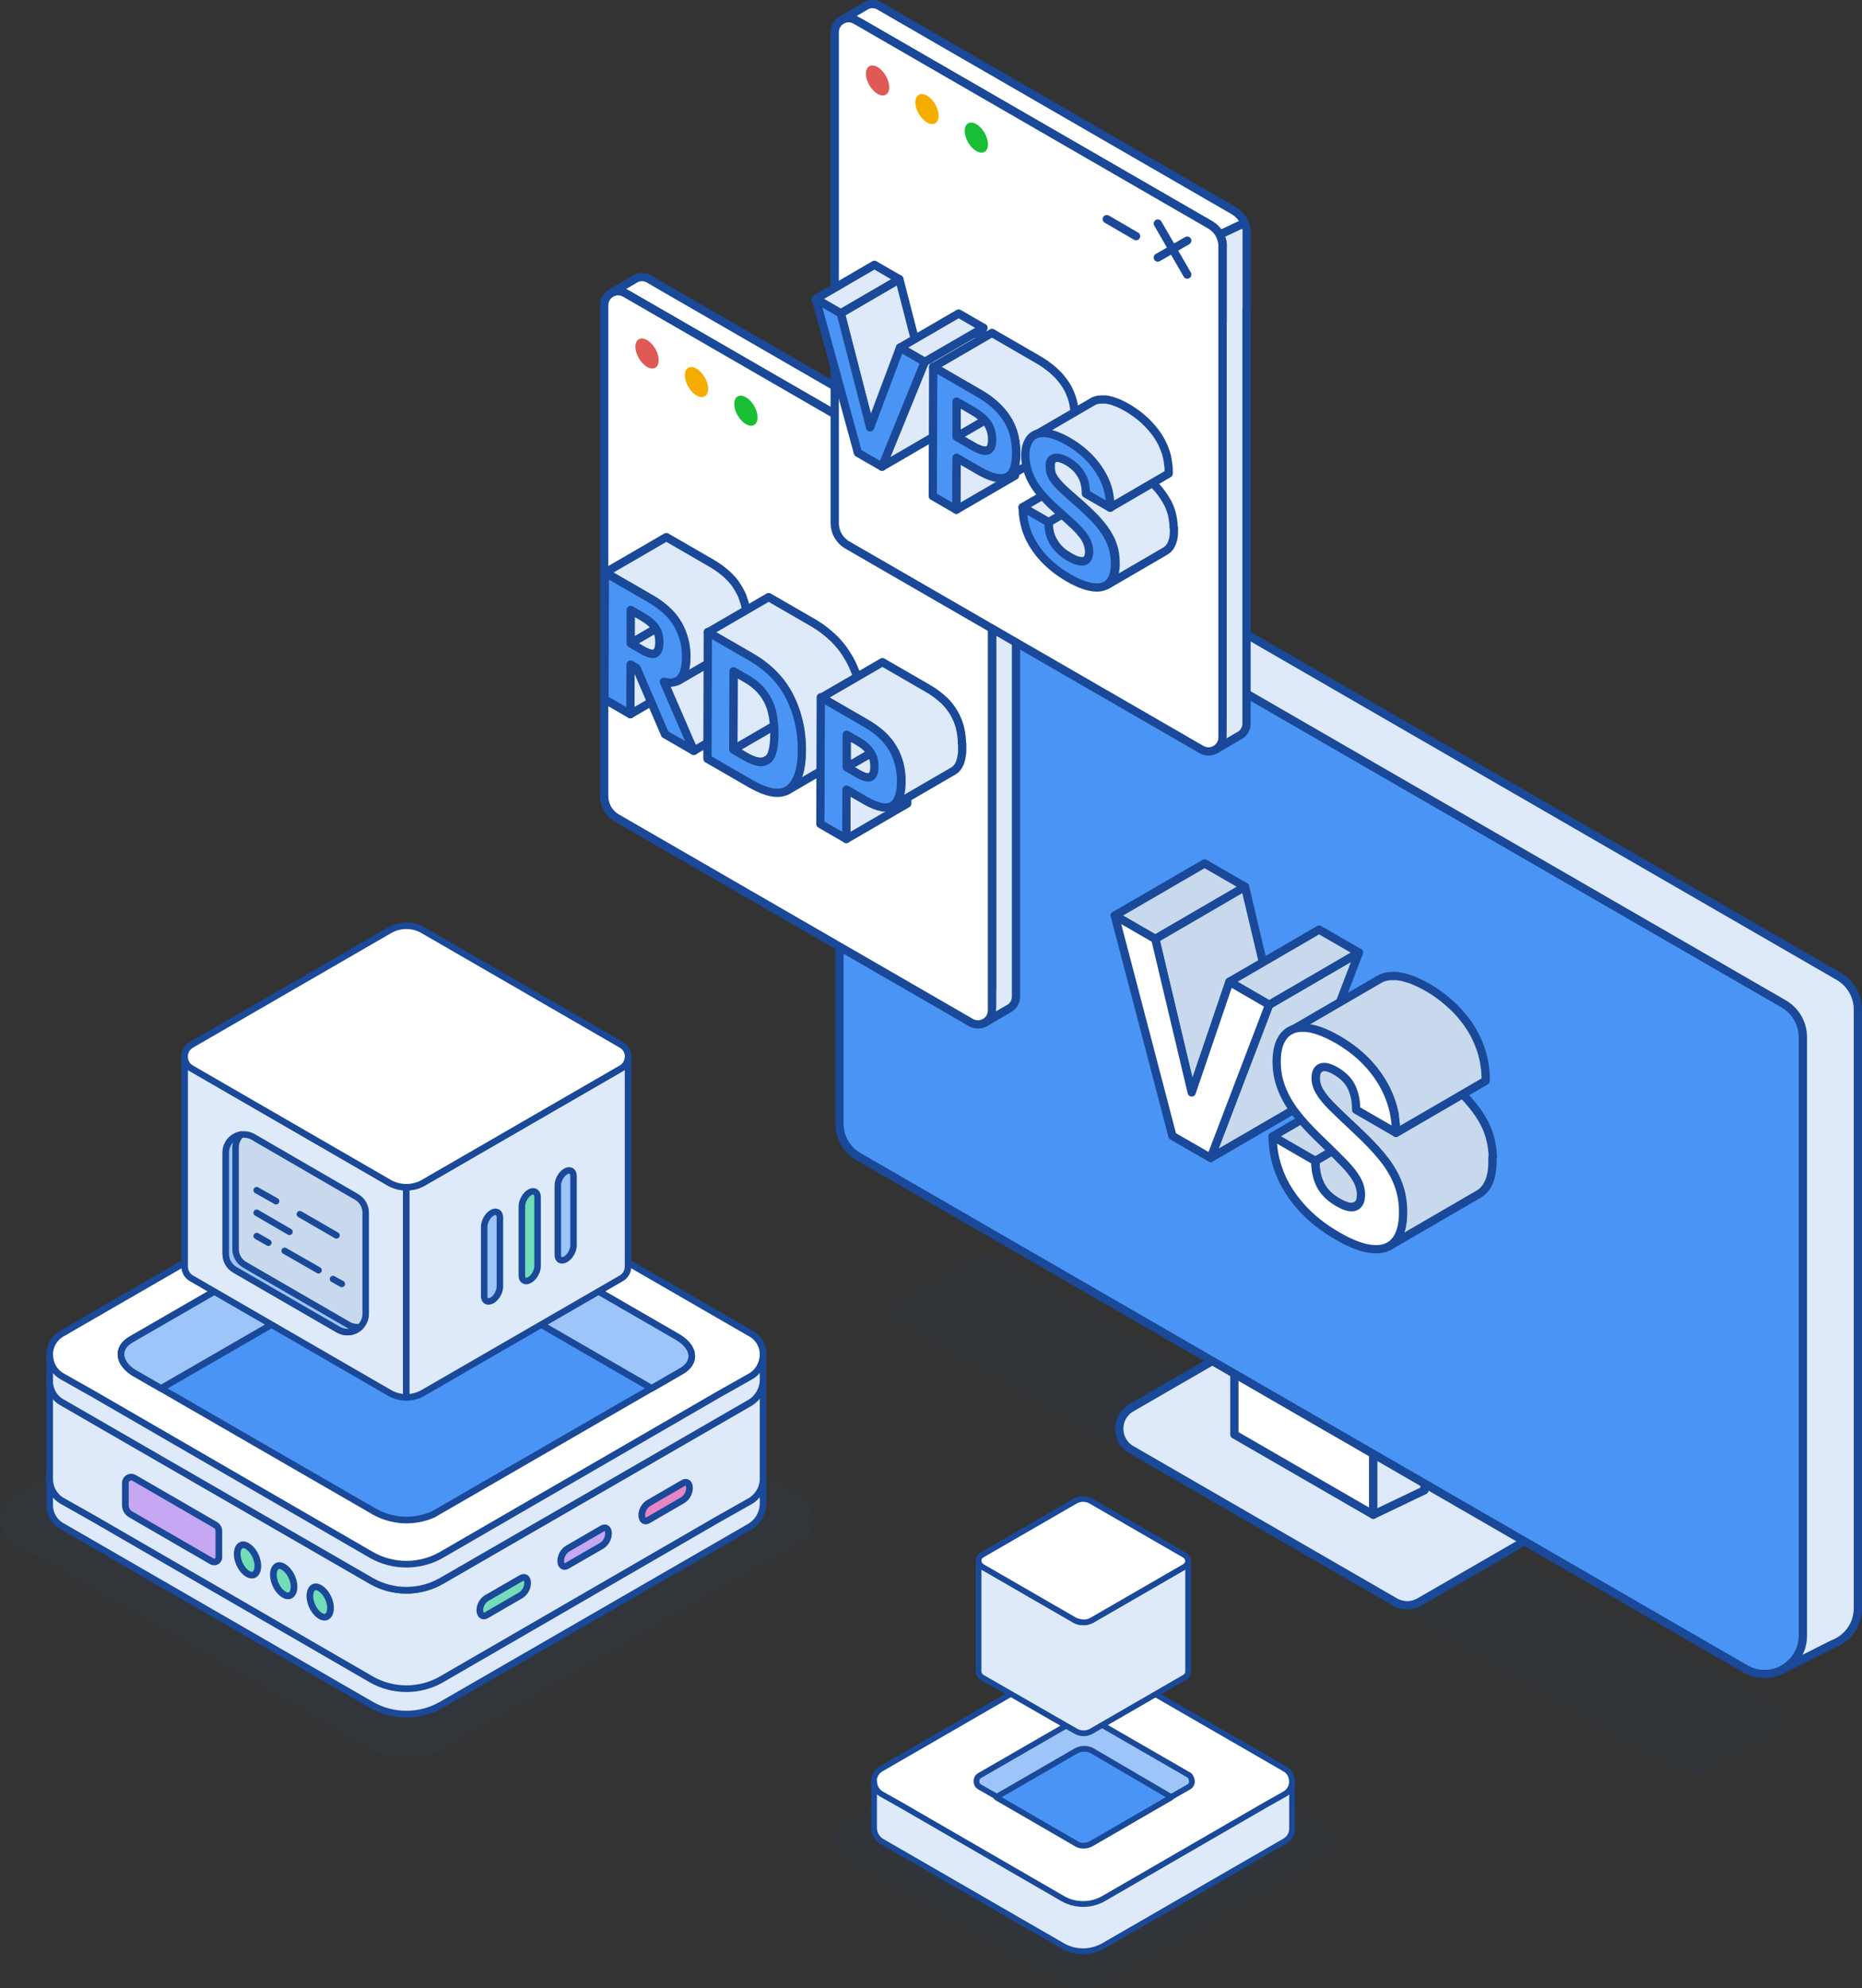 <?xml version="1.0" encoding="UTF-8"?><svg id="Layer_1" xmlns="http://www.w3.org/2000/svg" width="234.73" height="250.52" xmlns:xlink="http://www.w3.org/1999/xlink" viewBox="0 0 234.73 250.52"><rect x="0" y="0" width="234.73" height="250.52" fill="#333333" stroke="none"/><defs><style>.cls-1,.cls-2,.cls-3,.cls-4,.cls-5,.cls-6,.cls-7,.cls-8,.cls-9,.cls-10,.cls-11,.cls-12,.cls-13,.cls-14,.cls-15,.cls-16,.cls-17,.cls-18,.cls-19,.cls-20,.cls-21,.cls-22{stroke:#194998;stroke-linecap:round;stroke-linejoin:round;}.cls-1,.cls-2,.cls-8,.cls-12,.cls-16,.cls-18,.cls-21{stroke-width:.84px;}.cls-1,.cls-4,.cls-20{fill:#4a94f5;}.cls-2{fill:#e786c5;}.cls-3,.cls-6,.cls-7,.cls-11,.cls-13,.cls-15{stroke-width:.82px;}.cls-3,.cls-10{fill:#c8d9ed;}.cls-4,.cls-5,.cls-17,.cls-22{stroke-width:.72px;}.cls-23,.cls-24,.cls-25,.cls-26,.cls-27{stroke-width:0px;}.cls-23,.cls-26{fill:#194998;}.cls-5,.cls-9,.cls-28,.cls-13,.cls-16{fill:#dee9f9;}.cls-6,.cls-12{fill:#72ddb8;}.cls-29{isolation:isolate;}.cls-24{fill:#f4ad00;}.cls-7,.cls-17,.cls-18{fill:#9ec5fa;}.cls-30,.cls-26{opacity:.07;}.cls-25{fill:#18bf34;}.cls-8,.cls-11,.cls-14,.cls-22{fill:#fff;}.cls-31{clip-path:url(#clippath-1);}.cls-9,.cls-10,.cls-14,.cls-19,.cls-20{stroke-width:1.04px;}.cls-32{clip-path:url(#clippath);}.cls-15,.cls-19{fill:none;}.cls-21{fill:#c5a7f3;}.cls-27{fill:#df5a55;}</style><clipPath id="clippath"><path class="cls-9" d="m90.31,77.84l-7.68,4.46s-.02.01-.03.02l7.68-4.46s.02-.01.03-.02Z"/></clipPath><clipPath id="clippath-1"><path class="cls-9" d="m117.47,93.41l-7.68,4.46s-.05.02-.07.03l7.68-4.46s.05-.02.07-.03Z"/></clipPath></defs><path id="Path_5106" class="cls-26" d="m113.31,163.97c-.97.56-.97,1.96,0,2.52l2,1.15,96.79,55.68c.76.44,1.7.44,2.46,0l7.6-4.38,2.19-1.27c.84-.49.84-1.7,0-2.18l-98.98-57.07c-.76-.44-1.69-.44-2.44,0l-9.62,5.55Z"/><g id="Group_62"><g id="Axonometric_Cube"><path id="Cube_face_-_top" class="cls-9" d="m178.92,201.87l13.65-7.88c2.03-1.17,2.03-4.11,0-5.28l-33.25-19.2c-.94-.54-2.11-.54-3.05,0l-13.65,7.88c-2.03,1.17-2.03,4.11,0,5.28l33.25,19.2c.94.54,2.11.54,3.05,0Z"/></g></g><g id="Axonometric_Cube-4"><path id="Cube_face_-_right-4" class="cls-14" d="m155.61,180.76l17.51,10.11v-54.67l-17.51-10.11v54.67Z"/></g><polygon class="cls-9" points="179.58 187.78 173.12 190.87 173.12 136.2 179.58 133.11 179.58 187.78"/><g id="Axonometric_Cube-5"><path class="cls-20" d="m105.82,66.14v75.43c0,1.72.91,3.33,2.41,4.18l111.8,64.54c1.49.85,3.15.82,4.51.17l.23-.12c1.24-.68,2.2-1.89,2.45-3.41.05-.27.07-.54.07-.83v-75.43c0-1.72-.92-3.32-2.41-4.18L113.06,61.96c-.08-.05-.16-.09-.24-.12-1.09-.57-2.25-.66-3.33-.39-2.02.5-3.67,2.31-3.67,4.69Z"/></g><path class="cls-9" d="m109.49,61.45c1.07-.27,2.24-.17,3.33.39.08.02.16.07.24.12l111.81,64.54c1.49.87,2.41,2.46,2.41,4.18v75.43c0,.29-.02.57-.07.83-.25,1.51-1.21,2.73-2.45,3.41l6.28-3.17c1.79-.66,3.17-2.37,3.17-4.54v-75.43c0-1.72-.92-3.32-2.41-4.18L120,58.49c-1.56-.9-3.32-.82-4.7-.07l-.12.06-5.7,2.97Z"/><g class="cls-29"><polygon class="cls-10" points="140.53 115.37 151.85 108.8 156.95 111.74 145.64 118.32 140.53 115.37"/><polygon class="cls-10" points="145.64 118.32 156.95 111.74 161.54 131.09 150.23 137.66 145.64 118.32"/><polygon class="cls-10" points="159.99 126.61 171.31 120.03 163.93 139.34 152.62 145.91 159.99 126.61"/><polygon class="cls-10" points="154.98 123.71 166.29 117.14 171.31 120.03 159.99 126.61 154.98 123.71"/><polygon class="cls-14" points="159.99 126.61 152.62 145.91 147.8 143.14 140.53 115.37 145.64 118.32 150.23 137.66 154.98 123.71 159.99 126.61"/></g><g class="cls-29"><polygon class="cls-10" points="160.44 143.19 171.75 136.61 177.12 139.71 165.8 146.29 160.44 143.19"/><path class="cls-10" d="m182.16,145.47c-.12.05-.25.08-.4.08,0,0,0,0-.01,0-.15,0-.3-.02-.48-.06,0,0,0,0,0,0-.17-.04-.36-.11-.56-.19,0,0-.01,0-.02,0-.2-.09-.42-.2-.64-.33-.27-.15-.51-.32-.74-.49,0,0-.01,0-.02-.01-.22-.17-.43-.34-.61-.53,0,0,0,0-.01-.01-.19-.18-.35-.38-.5-.58,0,0,0,0,0,0-.15-.2-.28-.41-.38-.63-.11-.22-.2-.44-.28-.67,0,0,0,0,0-.01-.08-.23-.15-.47-.2-.72,0,0,0,0,0,0-.05-.25-.09-.5-.12-.76,0,0,0-.01,0-.02-.03-.26-.04-.54-.04-.82l-11.31,6.57c0,.09,0,.19,0,.28,0,.09,0,.18.01.27,0,.08.01.16.02.24,0,0,0,.02,0,.03,0,0,0,.01,0,.02,0,.06.01.12.02.18,0,.07.02.14.03.21.01.07.02.13.03.2.01.06.02.11.03.17,0,0,0,0,0,0,0,0,0,0,0,.01.01.06.03.12.04.18.01.06.03.11.04.17.01.05.03.11.05.16.02.05.03.1.05.15,0,.02.01.03.02.05,0,0,0,0,0,.01,0,.02.02.05.03.07.02.04.03.09.05.13.02.04.03.08.05.12.02.04.03.08.05.12.02.04.03.08.05.12.02.04.03.07.05.11,0,0,0,0,0,0,.02.03.03.07.05.1.03.05.05.1.08.14.05.08.1.16.15.24.03.05.07.1.1.14,0,0,0,0,0,0,0,0,0,0,0,0,.03.04.06.07.08.11.03.03.05.07.08.1.03.03.06.07.08.1.03.03.06.07.09.1.03.04.07.07.1.11.02.02.03.03.05.05,0,0,0,0,.01.01.02.02.03.03.05.05.04.04.09.08.13.12.05.04.1.08.14.13h.01s0,0,0,0h-.01s0,0,0,0c.05.04.11.09.16.13.04.03.09.07.13.1,0,0,.01,0,.02.01.01,0,.02.02.03.02h0s0,0,0,0h0s0,0,0,0c.06.05.13.09.19.14h.01s0,0,0,0h-.01s0,0,0,0c.07.05.14.1.22.14.08.05.16.1.24.15.02.01.04.02.06.03.06.04.13.07.19.1.07.04.15.08.22.11.06.03.13.06.19.09.02,0,.03.01.05.02,0,0,.01,0,.02,0,.03.01.07.03.1.04.05.02.1.04.16.06.05.02.1.03.14.05.05.01.09.03.13.04,0,0,.01,0,.02,0,0,0,0,0,0,0,.03,0,.06.02.09.02.04,0,.08.01.12.02.04,0,.08,0,.12.01.04,0,.08,0,.12,0,0,0,.02,0,.03,0,0,0,0,0,.01,0,.02,0,.05,0,.07,0,.04,0,.08,0,.12-.02.05,0,.1-.02.14-.04.02,0,.04-.01.06-.02.05-.02.09-.04.13-.06l11.31-6.57s-.09.05-.13.06Z"/><path class="cls-10" d="m188.19,145.83c0-.12,0-.25-.02-.37,0-.07-.01-.13-.02-.2,0-.02,0-.04,0-.05,0-.03,0-.06,0-.09-.01-.11-.02-.21-.04-.32-.01-.1-.03-.2-.04-.3-.01-.06-.02-.13-.03-.19,0-.01,0-.02,0-.04,0-.02,0-.04-.01-.06-.02-.09-.04-.18-.06-.27-.02-.09-.04-.17-.06-.26-.02-.08-.04-.17-.07-.25,0-.01,0-.02,0-.03,0,0,0-.01,0-.02-.02-.06-.03-.12-.05-.18-.02-.07-.05-.15-.07-.22-.02-.07-.05-.14-.07-.21-.03-.07-.05-.15-.08-.22,0,0,0-.01,0-.02-.03-.07-.05-.14-.08-.2-.03-.07-.06-.15-.09-.22-.03-.07-.07-.15-.1-.22-.03-.06-.06-.12-.09-.18,0,0,0-.01-.01-.02,0-.01-.01-.02-.02-.04-.05-.09-.09-.18-.14-.27-.07-.14-.15-.27-.23-.41,0-.02-.02-.03-.03-.05-.05-.09-.11-.18-.17-.27-.08-.14-.17-.27-.26-.41-.03-.04-.06-.08-.09-.12-.03-.04-.06-.08-.09-.12-.05-.07-.1-.14-.15-.21-.08-.11-.17-.23-.26-.34-.05-.06-.09-.12-.14-.17-.05-.06-.11-.13-.16-.2-.13-.16-.27-.32-.42-.49-.02-.02-.05-.05-.07-.08-.05-.05-.1-.11-.15-.16-.1-.12-.21-.23-.32-.35-.07-.08-.15-.15-.22-.23-.09-.1-.19-.2-.29-.3-.06-.07-.12-.13-.19-.2-.09-.09-.19-.18-.28-.27-.16-.16-.32-.32-.48-.48-.06-.06-.12-.12-.19-.18-.19-.19-.4-.38-.6-.57-.32-.29-.61-.57-.89-.83-.05-.04-.09-.09-.14-.13-.26-.25-.5-.47-.73-.69-.04-.04-.08-.08-.12-.12-.18-.17-.34-.32-.49-.47-.06-.06-.13-.12-.18-.18-.19-.18-.36-.36-.51-.51-.15-.15-.29-.3-.42-.44-.02-.02-.05-.05-.07-.07-.12-.14-.24-.27-.35-.41-.01-.02-.03-.03-.04-.05-.11-.13-.2-.26-.29-.39-.02-.03-.04-.05-.06-.08-.09-.14-.18-.27-.26-.4-.09-.15-.16-.29-.23-.43,0,0,0,0,0,0-.06-.14-.12-.29-.16-.43,0,0,0,0,0,0-.04-.14-.07-.28-.1-.43,0,0,0,0,0,0-.02-.14-.03-.29-.03-.43,0-.16.01-.3.03-.43,0,0,0,0,0,0,.02-.13.06-.24.1-.34,0,0,0-.01,0-.02.03-.07.07-.13.12-.19.08-.11.17-.21.29-.28l-11.31,6.57c-.12.07-.21.16-.29.28,0,.01-.03.02-.04.03-.02.04-.05.08-.07.12,0,.01,0,.02-.01.03,0,0,0,.01,0,.02,0,.02-.02.03-.02.05-.01.03-.02.06-.03.1,0,.03-.02.06-.02.1,0,.03-.01.06-.02.1,0,0,0,0,0,0,0,0,0,0,0,0,0,.03-.01.06-.01.1s0,.07-.01.1c0,.04,0,.07,0,.11,0,.04,0,.07,0,.11,0,0,0,0,0,0,0,.03,0,.06,0,.09,0,.03,0,.06,0,.1,0,.03,0,.06,0,.09,0,.03,0,.06,0,.09,0,.02,0,.04,0,.06,0,0,0,0,0,0,0,0,0,.02,0,.02,0,.03,0,.06.02.09,0,.03.01.06.02.09,0,.03.01.06.02.09,0,.03.01.06.02.09,0,.02.01.04.02.06,0,0,0,0,0,0,0,0,0,.01,0,.02,0,.03.02.06.03.08,0,.03.02.05.03.08,0,.03.02.05.03.08,0,.03.02.05.03.08.01.03.02.05.03.08h0,0s0,0,0,.01c0,0,0,0,0,0,0,.02.02.04.03.06.01.03.03.06.04.09.02.03.03.07.05.1.03.05.06.1.09.15,0,.01.01.02.02.03.06.1.13.21.2.31.02.03.04.06.06.09.02.03.04.05.06.08.02.03.05.07.07.1.05.07.11.14.17.22.02.02.04.05.06.07.01.02.03.03.04.05.02.03.05.06.07.09.06.08.13.15.2.23.02.03.05.06.08.08.02.02.04.05.07.07.03.04.07.07.1.11.1.1.2.21.3.32,0,0,0,0,.01.01.15.15.32.32.51.51.06.06.12.12.19.18.09.09.18.18.28.28.06.06.13.13.2.19.04.04.09.08.13.13.22.21.46.44.72.68.04.04.09.09.14.13.28.26.57.53.89.83.27.26.53.5.78.75.17.16.33.32.49.48.16.16.32.32.46.47.1.1.19.2.29.3.19.2.36.39.53.58.05.06.1.11.15.17.23.26.45.51.65.76.19.24.37.48.55.72.03.04.06.08.09.13.12.17.23.35.34.53.06.09.12.18.17.27.15.25.29.51.42.77,0,0,0,.01,0,.02.13.27.25.55.36.82.11.28.2.56.29.85,0,0,0,.01,0,.02.08.29.15.58.2.88,0,.01,0,.02,0,.04.05.29.09.59.12.9,0,.02,0,.04,0,.05.03.31.04.63.04.95,0,.39-.02.76-.06,1.1,0,.01,0,.02,0,.03-.04.33-.1.64-.18.93,0,.02,0,.03-.01.05-.08.28-.17.55-.29.78,0,.02-.02.03-.02.04-.12.23-.25.45-.4.64-.22.27-.47.49-.76.66l11.31-6.57c.29-.17.54-.39.76-.66.08-.1.15-.2.22-.31.07-.1.12-.22.18-.33,0-.02.02-.03.02-.04,0,0,0-.01.01-.02.05-.11.1-.23.15-.35.04-.11.08-.22.11-.33,0-.03.01-.05.02-.08,0-.02,0-.04.01-.05.02-.07.04-.13.05-.2.02-.11.05-.22.07-.34.02-.11.04-.23.05-.35,0-.01,0-.03,0-.04,0-.01,0-.02,0-.03.01-.09.02-.19.03-.29.01-.12.02-.25.02-.38,0-.13,0-.27,0-.41,0,0,0-.02,0-.02,0-.13,0-.25,0-.38Z"/><path class="cls-10" d="m175.78,140.5s0,.02,0,.03c.06.36.11.72.15,1.08,0,.02,0,.03,0,.05.03.36.05.73.05,1.1l11.31-6.57c0-.14,0-.27,0-.41,0-.14-.01-.27-.02-.41,0-.09-.01-.19-.02-.28,0-.01,0-.03,0-.04,0-.02,0-.04,0-.06-.01-.12-.03-.25-.04-.37-.02-.12-.03-.24-.05-.36-.01-.09-.03-.19-.05-.28,0,0,0-.02,0-.03,0-.01,0-.03,0-.04-.02-.11-.04-.23-.07-.34-.02-.11-.05-.22-.08-.34-.03-.11-.06-.22-.09-.33,0-.01,0-.02,0-.03,0,0,0-.02,0-.02-.02-.09-.05-.18-.08-.26-.03-.1-.06-.2-.1-.31-.03-.1-.07-.2-.1-.29-.03-.07-.05-.14-.08-.21-.01-.03-.02-.05-.03-.08-.04-.09-.07-.18-.11-.28-.03-.08-.07-.16-.11-.25-.04-.08-.07-.16-.11-.25-.03-.07-.07-.14-.1-.2,0,0,0-.01,0-.02,0-.01-.01-.03-.02-.04-.05-.1-.1-.2-.15-.3-.08-.15-.16-.29-.24-.43-.03-.05-.06-.1-.09-.15-.06-.09-.11-.18-.17-.27-.07-.11-.14-.23-.22-.34-.11-.16-.23-.32-.34-.48,0,0,0,0,0,0s0,0,0,0c-.09-.11-.17-.23-.26-.34-.08-.11-.17-.21-.26-.32-.09-.1-.17-.21-.26-.31,0,0,0,0,0,0-.08-.09-.16-.18-.24-.26-.09-.1-.19-.2-.28-.3h-.01s.01,0,.01,0c-.1-.11-.21-.21-.32-.31,0,0-.02-.02-.03-.02,0,0-.02-.02-.03-.03-.1-.09-.19-.18-.29-.27h-.01s.01,0,.01,0c-.12-.11-.25-.22-.38-.33-.08-.07-.16-.13-.24-.2-.02-.02-.05-.04-.07-.06-.03-.03-.06-.05-.09-.08-.14-.11-.29-.23-.44-.34-.15-.11-.31-.23-.47-.34,0,0-.02-.01-.02-.02-.01,0-.02-.01-.03-.02-.15-.1-.3-.2-.45-.3-.18-.12-.37-.23-.56-.34-.05-.03-.09-.05-.14-.08-.15-.09-.29-.17-.44-.24-.18-.1-.35-.18-.52-.27-.05-.03-.1-.05-.16-.07-.03-.02-.07-.03-.1-.05-.07-.03-.15-.07-.22-.1-.15-.07-.29-.13-.43-.18-.12-.05-.24-.09-.36-.14,0,0-.02,0-.02,0,0,0-.01,0-.02,0-.13-.05-.26-.09-.38-.12-.12-.04-.24-.07-.36-.1-.06-.02-.12-.03-.18-.04-.02,0-.04,0-.06-.01-.03,0-.07-.02-.1-.02-.12-.02-.23-.04-.34-.06-.11-.02-.23-.03-.34-.03-.03,0-.07,0-.1,0-.08,0-.16,0-.24,0-.08,0-.15,0-.22.01-.03,0-.07,0-.1,0-.01,0-.03,0-.04,0-.13.01-.26.03-.38.05,0,0-.01,0-.02,0-.06.01-.11.03-.16.04-.08.02-.16.04-.24.06-.01,0-.02,0-.03.01-.15.06-.3.12-.44.2,0,0,0,0,0,0l-11.31,6.57c.14-.08.29-.15.44-.2.09-.03.18-.05.27-.08.05-.01.11-.03.16-.04.14-.03.29-.05.44-.06.03,0,.07,0,.1,0,.15,0,.3-.01.46,0,.28.01.57.06.88.12.02,0,.04,0,.06.01.3.07.62.16.95.27,0,0,.02,0,.02,0,.32.12.66.26,1.01.42.03.02.07.03.1.05.36.17.73.37,1.11.59.4.23.78.47,1.15.72.01,0,.02.01.03.02.36.25.7.5,1.03.76.02.02.05.04.07.06.32.26.63.53.92.8,0,0,.02.02.03.03.31.29.6.59.87.91.28.32.54.64.78.97,0,0,0,0,0,0,.2.27.38.55.56.83.06.09.12.18.17.27.18.3.35.61.51.92,0,0,0,.01,0,.02.17.35.32.7.46,1.05.14.36.25.71.36,1.07,0,0,0,.01,0,.02.1.36.18.72.25,1.08Z"/><path class="cls-14" d="m168.58,130.96c1.62.94,2.99,2.04,4.1,3.3,1.11,1.27,1.94,2.62,2.49,4.06.55,1.44.82,2.91.81,4.42l-5.02-2.9c0-1.07-.18-2.01-.56-2.82-.38-.82-1.05-1.51-2.02-2.07-.81-.47-1.44-.61-1.87-.43-.44.18-.65.62-.66,1.31,0,.58.17,1.15.52,1.74.35.58.84,1.19,1.49,1.84.65.65,1.67,1.62,3.06,2.92,1.39,1.29,2.51,2.46,3.36,3.51.85,1.04,1.5,2.13,1.94,3.25.44,1.12.67,2.35.66,3.68,0,1.6-.33,2.79-.97,3.58-.64.79-1.58,1.14-2.81,1.05-1.23-.08-2.72-.63-4.48-1.65-1.84-1.06-3.37-2.28-4.59-3.65-1.23-1.38-2.13-2.82-2.72-4.34-.59-1.52-.88-3.04-.87-4.57l5.36,3.1c0,1.13.21,2.13.65,3.01.43.87,1.19,1.62,2.27,2.24.93.54,1.64.71,2.12.5.48-.2.73-.69.73-1.49,0-.64-.17-1.27-.5-1.88-.34-.61-.86-1.28-1.56-2.02-.71-.74-1.84-1.86-3.4-3.36-1.14-1.11-2.09-2.15-2.84-3.14-.75-.99-1.33-2.01-1.73-3.07-.41-1.06-.6-2.16-.6-3.32,0-1.4.3-2.48.89-3.22.59-.74,1.47-1.09,2.62-1.04,1.15.06,2.53.55,4.13,1.47Z"/></g><path class="cls-14" d="m127.86,62.5l-3.16,1.48c-.05-.09-.11-.18-.17-.27-.06-.12-.15-.23-.25-.33-.08-.11-.18-.21-.29-.29-.11-.11-.21-.19-.33-.25-.05-.05-.11-.08-.16-.11l-44.32-25.58-.39-.22c-.14-.08-.29-.14-.43-.18-.41-.12-.83-.07-1.19.1l2.8-1.64.06-.04c.51-.32,1.18-.36,1.77-.02,0,0,0,0,0,0l1.55.9,43.15,24.91c.6.36,1.07.9,1.34,1.53Z"/><path class="cls-9" d="m128.1,63.69v9.53h-.02s0,52.35,0,52.35c0,.75-.44,1.34-1.03,1.6l-2.91,1.7-1.31-2.66,2.23-1.53v-49.72h.01s0-9.52,0-9.52c0-.51-.14-1.01-.37-1.46l3.16-1.49c.16.37.25.78.25,1.19Z"/><path class="cls-9" d="m125.07,65.45v9.53h-.02s0,51.88,0,51.88l-44.27-25.56c-.97-.56-1.57-1.61-1.57-2.72v-53.58h-.02v-7.85l44.32,25.58c.05.03.11.06.16.11.12.06.22.15.33.25.11.08.21.18.29.29.1.1.19.21.25.33.35.5.55,1.11.55,1.74Z"/><path class="cls-14" d="m125.05,65.46v61.87c0,1.34-1.45,2.18-2.63,1.53l-44.67-25.79c-.97-.56-1.58-1.61-1.58-2.72v-61.9c0-1.19,1.13-1.97,2.19-1.7.14.04.29.09.43.18l.39.22,44.3,25.58c.06.04.12.07.18.11.12.08.22.16.33.25.11.09.2.19.29.29.09.11.18.21.25.33.33.5.53,1.11.53,1.74Z"/><path class="cls-19" d="m116.91,62.57l3.71,6.43"/><path class="cls-19" d="m120.61,64.72l-3.71,2.13"/><path class="cls-19" d="m110.46,62.02l3.7,2.15"/><path class="cls-24" d="m87.8,46.45c-.81-.47-1.47-.09-1.47.84s.66,2.08,1.47,2.54c.81.47,1.47.09,1.47-.84s-.66-2.08-1.47-2.54Z"/><path class="cls-25" d="m95.07,53.55c.57-.33.57-1.4,0-2.4-.57-.99-1.5-1.53-2.08-1.2-.57.33-.57,1.4,0,2.4.57.99,1.5,1.53,2.08,1.2Z"/><path class="cls-27" d="m81.57,42.85c-.81-.47-1.47-.09-1.47.84s.66,2.08,1.47,2.54c.81.47,1.47.09,1.47-.84s-.66-2.08-1.47-2.54Z"/><path class="cls-14" d="m156.91,28.1l-3.16,1.48c-.05-.09-.11-.18-.17-.27-.06-.12-.15-.23-.25-.33-.08-.11-.18-.21-.29-.29-.11-.11-.21-.19-.33-.25-.05-.05-.11-.08-.16-.11L108.24,2.75l-.39-.22c-.14-.08-.29-.14-.43-.18-.41-.12-.83-.07-1.19.1l2.8-1.64.06-.04c.51-.32,1.18-.36,1.77-.02,0,0,0,0,0,0l1.55.9,43.15,24.91c.6.36,1.07.9,1.34,1.53Z"/><path class="cls-9" d="m157.16,29.29v9.53h-.02s0,52.35,0,52.35c0,.75-.44,1.34-1.03,1.6l-2.91,1.7-1.31-2.66,2.23-1.53v-49.72h.01s0-9.52,0-9.52c0-.51-.14-1.01-.37-1.46l3.16-1.49c.16.37.25.78.25,1.19Z"/><path class="cls-9" d="m154.13,31.05v9.53h-.02s0,51.88,0,51.88l-44.27-25.56c-.97-.56-1.57-1.61-1.57-2.72V10.6h-.02V2.75l44.32,25.58c.05.03.11.06.16.11.12.06.22.15.33.25.11.08.21.18.29.29.1.1.19.21.25.33.35.5.55,1.11.55,1.74Z"/><path class="cls-14" d="m154.11,31.06v61.87c0,1.34-1.45,2.18-2.63,1.53l-44.67-25.79c-.97-.56-1.58-1.61-1.58-2.72V4.05c0-1.19,1.13-1.97,2.19-1.7.14.04.29.09.43.18l.39.22,44.3,25.58c.06.04.12.07.18.11.12.08.22.16.33.25.11.09.2.19.29.29.09.11.18.21.25.33.33.5.53,1.11.53,1.74Z"/><path class="cls-19" d="m145.96,28.17l3.71,6.43"/><path class="cls-19" d="m149.67,30.32l-3.71,2.13"/><path class="cls-19" d="m139.52,27.61l3.7,2.15"/><path class="cls-24" d="m116.86,12.05c-.81-.47-1.47-.09-1.47.84s.66,2.08,1.47,2.54c.81.47,1.47.09,1.47-.84s-.66-2.08-1.47-2.54Z"/><path class="cls-25" d="m124.12,19.14c.57-.33.57-1.4,0-2.4-.57-.99-1.5-1.53-2.08-1.2-.57.33-.57,1.4,0,2.4.57.99,1.5,1.53,2.08,1.2Z"/><path class="cls-27" d="m110.63,8.45c-.81-.47-1.47-.09-1.47.84s.66,2.08,1.47,2.54c.81.47,1.47.09,1.47-.84s-.66-2.08-1.47-2.54Z"/><g class="cls-29"><polygon class="cls-9" points="102.84 37.67 110.23 33.37 113.38 35.19 105.99 39.49 102.84 37.67"/><polygon class="cls-9" points="105.99 39.49 113.38 35.19 117.08 49.56 109.69 53.85 105.99 39.49"/><polygon class="cls-9" points="116.57 45.6 123.97 41.31 118.58 54.51 111.19 58.81 116.57 45.6"/><polygon class="cls-9" points="113.46 43.8 120.85 39.51 123.97 41.31 116.57 45.6 113.46 43.8"/></g><g class="cls-29"><polygon class="cls-9" points="120.58 57.67 127.98 53.37 127.96 59.93 120.56 64.23 120.58 57.67"/><polygon class="cls-9" points="120.6 50.61 128 46.31 127.98 50.74 120.59 55.04 120.6 50.61"/><path class="cls-9" d="m132,52.42c-.07.04-.14.07-.23.08,0,0,0,0-.01,0-.09.01-.18.01-.28,0-.09-.01-.19-.03-.3-.06,0,0-.01,0-.02,0-.11-.03-.22-.07-.34-.12,0,0-.02,0-.02-.01-.12-.05-.24-.1-.37-.17-.02,0-.03-.02-.05-.02-.13-.07-.27-.14-.41-.22l-1.99-1.15-7.39,4.3,1.99,1.15c.08.05.16.09.23.13.06.03.12.06.18.09.02,0,.03.02.05.02,0,0,.02,0,.03.01.07.04.14.07.21.1.05.02.09.04.13.06,0,0,.02,0,.02.01,0,0,.01,0,.02,0,.05.02.1.04.15.06.05.02.09.03.13.04,0,0,.02,0,.03,0,0,0,.01,0,.02,0,.02,0,.05.01.07.02.04,0,.07.02.11.02.03,0,.07.01.1.02,0,0,0,0,.01,0,.02,0,.05,0,.07,0,.03,0,.05,0,.08,0,.03,0,.06,0,.08,0,.02,0,.03,0,.05,0,0,0,0,0,.01,0,0,0,.02,0,.02,0,.03,0,.07-.02.1-.03.04-.01.07-.03.11-.05,0,0,0,0,0,0l7.39-4.3Z"/><path class="cls-9" d="m135.5,52.5c0-.11,0-.22-.02-.33,0,0,0-.01,0-.02,0,0,0-.02,0-.03,0-.09-.01-.17-.02-.26,0-.09-.02-.19-.03-.28,0-.03,0-.06-.01-.09,0-.02,0-.03,0-.05,0-.04-.01-.08-.02-.12-.01-.08-.03-.17-.04-.25-.02-.08-.03-.16-.05-.24,0,0,0,0,0-.01,0,0,0,0,0-.01-.01-.07-.03-.13-.05-.2-.02-.07-.04-.14-.06-.22-.02-.07-.04-.14-.06-.2-.02-.05-.03-.1-.05-.15-.02-.06-.04-.11-.06-.17-.02-.05-.04-.1-.06-.15-.02-.05-.04-.1-.06-.15-.01-.03-.03-.06-.04-.1,0,0,0,0,0-.01,0-.01-.01-.02-.02-.04-.02-.05-.04-.1-.07-.15-.02-.05-.05-.1-.07-.15-.03-.06-.06-.12-.09-.18-.03-.05-.05-.09-.08-.14,0-.02-.02-.04-.03-.05-.02-.03-.03-.05-.05-.08-.07-.13-.15-.25-.24-.38-.03-.05-.07-.1-.11-.15-.01-.02-.03-.04-.04-.05-.02-.02-.03-.05-.05-.07-.05-.06-.1-.13-.14-.19-.05-.06-.09-.12-.14-.17-.05-.06-.09-.11-.14-.17,0,0,0,0,0,0,0,0,0,0,0,0-.05-.06-.1-.11-.15-.17-.06-.06-.12-.12-.18-.18-.06-.07-.13-.13-.2-.19-.01-.01-.03-.02-.04-.04,0,0-.02-.02-.03-.03-.05-.05-.1-.09-.15-.14-.08-.07-.16-.14-.25-.22-.07-.06-.15-.12-.23-.18,0,0-.02-.01-.03-.02,0,0-.02-.01-.02-.02-.1-.08-.2-.15-.3-.23-.11-.08-.22-.16-.33-.24-.02-.01-.03-.02-.05-.03-.02-.01-.04-.03-.06-.04-.09-.06-.17-.12-.26-.17-.13-.09-.27-.17-.41-.25-.03-.02-.07-.04-.1-.06l-5.76-3.33-7.39,4.3,5.76,3.33c.27.16.53.32.78.48.02.01.04.03.06.04.25.17.48.34.71.52,0,0,.02.01.02.02.22.18.43.36.62.54,0,0,.02.02.03.03.2.19.39.39.57.59,0,0,0,0,0,0,.17.2.33.4.48.61.01.02.03.04.04.05.14.2.27.4.39.61,0,.02.02.03.03.05.12.21.23.43.33.66,0,0,0,0,0,.01.1.23.19.47.27.72.06.2.12.41.16.62,0,0,0,0,0,.01.04.2.08.41.11.62,0,.02,0,.03,0,.05.03.21.05.42.07.64,0,0,0,.02,0,.03.01.23.02.46.02.69,0,.23,0,.44-.03.65,0,0,0,0,0,.01-.02.2-.04.39-.07.57,0,0,0,.02,0,.03-.03.17-.07.33-.11.47,0,.01,0,.03-.01.04-.05.15-.1.28-.16.41-.04.08-.08.15-.12.21-.07.1-.14.19-.22.27-.02.02-.04.04-.05.05-.08.08-.17.15-.26.2l7.39-4.3c.1-.06.18-.13.26-.2.02-.02.04-.03.06-.05.08-.08.15-.17.22-.27,0,0,0,0,0-.01.04-.06.08-.13.11-.2,0,0,0-.02.01-.03.03-.07.06-.15.09-.22.02-.05.03-.1.05-.15,0-.01,0-.03.01-.04,0-.01,0-.02.01-.03.02-.08.04-.16.06-.24.01-.07.03-.13.04-.2,0,0,0-.02,0-.03,0,0,0-.01,0-.02.01-.08.03-.17.04-.26.01-.09.02-.18.03-.28,0,0,0,0,0,0,0,0,0,0,0-.01,0-.09.01-.19.02-.29,0-.11,0-.22,0-.34,0,0,0-.01,0-.02,0-.12,0-.23,0-.34Z"/></g><g class="cls-29"><polygon class="cls-9" points="128.91 63.91 136.31 59.62 139.58 61.51 132.18 65.8 128.91 63.91"/><path class="cls-9" d="m144.24,66.34h0s0,0,0,0c-.07.04-.16.07-.25.09,0,0,0,0,0,0-.09.02-.19.02-.31.01-.1,0-.2-.02-.31-.05,0,0-.01,0-.02,0-.11-.03-.22-.06-.33-.1,0,0-.02,0-.02,0-.11-.04-.23-.09-.35-.15-.01,0-.02-.01-.04-.02-.13-.06-.26-.13-.4-.21-.15-.09-.29-.18-.43-.27,0,0-.01,0-.02-.01-.13-.09-.26-.19-.38-.28,0,0-.02-.01-.03-.02-.25-.2-.47-.41-.66-.64,0,0,0,0,0-.01-.09-.11-.18-.22-.26-.34,0-.01-.01-.02-.02-.03-.08-.11-.15-.23-.22-.35,0-.01-.01-.02-.02-.03-.07-.12-.13-.25-.19-.38,0,0,0,0,0,0-.06-.14-.11-.27-.16-.42-.07-.23-.13-.48-.16-.75,0,0,0,0,0-.01-.04-.27-.05-.56-.05-.86l-7.39,4.3c0,.08,0,.16,0,.24,0,.07,0,.15.01.22,0,.07,0,.13.02.2,0,.06.01.12.02.17,0,.01,0,.02,0,.03,0,0,0,0,0,.01,0,.04.01.08.02.12,0,.05.02.1.03.15,0,.05.02.09.03.13,0,.04.02.08.03.12,0,.04.02.08.03.11,0,.04.02.07.03.1,0,0,0,.01,0,.02,0,.01,0,.02.01.03.01.03.02.07.04.1.01.03.02.07.04.1.01.03.02.06.04.09.01.03.03.06.04.09,0,0,0,0,0,0s0,0,0,0c.01.03.03.06.04.09.01.03.03.06.05.1.02.04.04.07.06.11.02.03.03.06.05.08,0,.01.01.02.02.03,0,.02.02.03.03.05.05.08.1.16.15.24.01.02.03.04.04.06,0,.01.01.02.02.03.01.02.03.04.04.06.03.04.05.07.08.11.03.03.05.07.08.1.02.02.04.04.06.07,0,0,0,0,0,.01,0,0,.01.01.02.02.03.03.06.07.09.1.03.04.07.07.1.1.04.04.07.07.11.11.04.04.08.08.12.11.04.04.09.08.14.12.03.02.06.05.09.07,0,0,.02.01.03.02.01,0,.02.02.04.03.05.04.11.08.16.12.06.04.12.08.18.12,0,0,0,0,.01,0,0,0,.01,0,.02.01.05.04.11.07.16.11.07.04.14.09.21.13.02.01.03.02.05.03.06.03.11.06.17.09.07.04.13.07.19.1.01,0,.03.01.04.02.01,0,.02.01.03.02.03.02.07.03.1.05.05.02.11.05.16.07.03.01.06.02.09.03,0,0,.02,0,.02,0,.01,0,.02,0,.03.01.05.02.09.03.14.05.04.01.09.03.13.04.01,0,.02,0,.03,0,0,0,.01,0,.02,0,.02,0,.05.01.07.02.04,0,.08.01.12.02.04,0,.08,0,.12.01h0s.07,0,.11,0c.04,0,.07,0,.11,0,.03,0,.06,0,.09-.01,0,0,0,0,0,0,0,0,0,0,0,0,.04,0,.08-.02.12-.03.04-.02.09-.03.12-.06l7.39-4.3s0,0,0,0Z"/><path class="cls-9" d="m147.95,66.48c0-.08,0-.17-.01-.25,0-.01,0-.03,0-.04,0-.01,0-.03,0-.04,0-.05,0-.11-.01-.16,0-.08-.02-.15-.03-.23,0-.04-.01-.08-.02-.11,0-.01,0-.03,0-.04,0-.02,0-.04,0-.07-.01-.07-.02-.14-.04-.22-.01-.07-.03-.14-.04-.21,0,0,0-.01,0-.02,0,0,0-.01,0-.02-.01-.06-.02-.11-.04-.17-.02-.07-.03-.14-.05-.2-.01-.05-.03-.1-.04-.15,0-.01,0-.03-.01-.04-.02-.06-.04-.11-.06-.17-.02-.05-.04-.11-.06-.16-.01-.03-.03-.07-.04-.1,0,0,0-.01,0-.02,0-.01,0-.02-.01-.04-.02-.05-.04-.1-.06-.15-.02-.05-.05-.1-.07-.15-.02-.04-.04-.07-.05-.11,0,0,0-.01-.01-.02,0,0,0-.02-.01-.03-.03-.06-.06-.12-.09-.18-.04-.07-.08-.14-.12-.21,0-.01-.01-.03-.02-.04,0,0,0-.01-.01-.02-.08-.14-.17-.28-.26-.42-.02-.03-.04-.06-.06-.1-.09-.13-.19-.27-.28-.4-.07-.1-.15-.2-.22-.29-.02-.02-.03-.04-.05-.06,0-.01-.02-.02-.03-.04-.05-.06-.09-.11-.14-.17-.07-.09-.15-.18-.23-.26-.08-.09-.16-.18-.25-.27-.03-.04-.07-.07-.1-.11-.09-.09-.17-.18-.26-.27-.02-.02-.04-.04-.06-.06-.12-.12-.25-.25-.38-.38-.03-.03-.06-.06-.09-.09,0,0-.01-.01-.02-.02-.2-.19-.42-.39-.64-.6-.02-.02-.04-.04-.07-.06-.1-.09-.2-.18-.31-.27h0s-.07-.06-.11-.1c0,0,0,0,0,0-.06-.06-.15-.13-.24-.21-.03-.02-.06-.05-.08-.07-.1-.08-.2-.17-.32-.28-.17-.15-.33-.29-.48-.43-.05-.05-.1-.09-.15-.13-.1-.09-.19-.17-.28-.25-.04-.04-.09-.08-.13-.12-.15-.13-.28-.26-.4-.37-.17-.16-.34-.32-.49-.49,0,0,0,0-.01-.01-.15-.17-.3-.34-.43-.51-.07-.08-.13-.17-.18-.25-.01-.02-.03-.04-.04-.06-.04-.07-.08-.13-.12-.2,0,0,0-.02-.01-.02-.04-.08-.09-.16-.12-.24,0,0,0,0,0,0-.04-.08-.07-.17-.09-.25-.03-.13-.06-.26-.07-.39,0,0,0,0,0,0-.02-.13-.02-.27-.02-.4,0-.14,0-.26.02-.37,0-.05.02-.1.03-.15,0,0,0,0,0,0,.02-.05.04-.1.06-.14.03-.05.06-.08.09-.12.01-.02.02-.03.04-.05.04-.04.09-.08.14-.11l-7.39,4.3c-.05.03-.1.07-.14.11-.01.01-.03.03-.04.05-.02.03-.04.05-.06.08,0,.01-.02.03-.03.04-.01.02-.02.04-.03.06,0,.02-.02.04-.03.06,0,0,0,.01,0,.02,0,0,0,0,0,0,0,0,0,.02,0,.03,0,.02,0,.03-.01.05,0,.01,0,.03,0,.04,0,.01,0,.02,0,.04,0,0,0,0,0,0,0,.03,0,.07-.01.1,0,.04,0,.08,0,.12,0,.04,0,.09,0,.14,0,0,0,0,0,0,0,.04,0,.07,0,.11,0,.04,0,.07,0,.11,0,.03,0,.07,0,.1,0,.03,0,.06,0,.08,0,0,0,0,0,0,0,0,0,0,0,0,0,.03,0,.06.01.09,0,.03,0,.06.02.09,0,.03.01.06.02.08,0,.03.01.05.02.08,0,.01,0,.02,0,.04,0,.01,0,.03.01.04,0,.02.01.04.02.06,0,.02.01.04.02.06,0,.02.01.04.02.06,0,.01.01.02.02.04,0,0,0,0,0,0,0,0,0,.01,0,.02,0,.02.02.04.03.06,0,.02.02.04.03.06.01.02.03.05.04.07,0,.01.01.02.02.03,0,0,0,.02.01.02.01.02.02.04.03.06.03.05.06.09.09.14.01.02.03.04.04.06,0,0,0,0,0,.01.03.05.07.09.1.14.02.03.05.06.07.09,0,0,.01.02.02.03.04.06.09.11.14.17.05.06.09.11.14.17.04.05.09.1.13.14,0,0,0,0,.01.01,0,0,0,.01.01.02.06.06.12.12.18.18.06.07.13.13.2.2.03.03.07.06.1.1.12.11.25.23.4.37.02.02.03.03.05.04.02.02.05.05.08.07.09.08.19.17.29.26.05.04.1.08.15.13.15.13.31.27.48.43.12.11.23.2.32.28.03.03.06.05.09.07.09.08.18.16.24.21.05.04.09.08.12.11.13.11.25.22.37.34.23.2.44.4.65.6.04.04.07.07.11.11.13.13.26.25.38.38.11.11.22.23.33.33.25.27.49.54.71.81,0,.01.02.02.03.03.22.28.43.56.62.85.1.14.19.29.27.44,0,.01.01.03.02.04.08.14.16.28.23.42,0,0,0,.01.01.02.07.15.14.3.2.45,0,0,0,.01,0,.02.06.15.12.31.17.47.05.17.1.35.14.52,0,0,0,.01,0,.02.04.17.07.34.09.51,0,.01,0,.03,0,.04.02.16.04.33.05.5,0,.01,0,.03,0,.04.01.18.02.36.02.53,0,.18,0,.36-.02.53,0,.01,0,.03,0,.04-.02.16-.04.3-.07.45,0,.02,0,.03,0,.05-.03.14-.06.27-.11.4,0,.02-.01.04-.02.06-.05.13-.1.26-.16.38-.04.08-.08.15-.13.22-.07.11-.16.21-.24.3-.02.02-.04.04-.06.06-.1.09-.2.17-.31.23l7.39-4.3c.11-.07.21-.15.31-.23.02-.02.04-.04.06-.06.09-.09.17-.19.24-.3,0,0,0-.01.01-.02.04-.06.08-.13.11-.2,0-.02.02-.04.03-.05.04-.08.07-.17.11-.26,0-.02.02-.05.02-.07,0-.02.01-.04.02-.06.01-.03.02-.07.03-.1.02-.07.04-.15.06-.23,0-.02,0-.05.01-.07,0-.02,0-.03,0-.05,0-.03.01-.07.02-.1.01-.07.02-.14.03-.22,0-.04,0-.09.01-.13,0-.01,0-.03,0-.04,0-.02,0-.03,0-.05,0-.07.01-.15.01-.23,0-.08,0-.15,0-.23,0,0,0,0,0-.01,0-.08,0-.16,0-.25Z"/><path class="cls-9" d="m139.86,62.63s0,.03,0,.05c.03.2.05.4.06.6,0,.01,0,.03,0,.04.01.21.02.43.02.65l7.39-4.3c0-.1,0-.2,0-.3,0-.1,0-.2-.01-.3,0-.01,0-.03,0-.04,0-.01,0-.03,0-.04,0-.07,0-.14-.02-.2,0-.09-.02-.18-.03-.27,0-.04-.01-.08-.02-.12,0-.02,0-.04,0-.05,0-.03,0-.06-.01-.09-.01-.09-.03-.17-.04-.26-.02-.08-.03-.17-.05-.25,0,0,0-.01,0-.02,0,0,0-.01,0-.02-.02-.07-.03-.13-.05-.2-.02-.08-.04-.16-.06-.24-.02-.06-.03-.12-.05-.18-.01-.04-.02-.07-.04-.11-.02-.07-.05-.13-.07-.2-.02-.06-.05-.13-.07-.19-.02-.06-.05-.12-.07-.18-.02-.06-.05-.11-.07-.17,0,0,0,0,0,0,0,0,0,0,0,0-.03-.06-.05-.12-.08-.18-.03-.06-.06-.13-.09-.19-.04-.07-.07-.14-.11-.22-.04-.07-.07-.13-.11-.2,0-.02-.02-.03-.03-.05-.01-.02-.02-.04-.04-.07-.11-.18-.22-.37-.34-.54-.03-.04-.06-.08-.09-.12-.02-.02-.03-.05-.05-.07-.03-.05-.06-.09-.1-.14-.06-.08-.12-.16-.19-.24-.06-.07-.12-.15-.18-.22-.03-.04-.07-.08-.1-.12-.03-.03-.06-.07-.09-.1-.07-.08-.13-.15-.2-.22-.07-.08-.14-.15-.22-.23-.05-.05-.09-.09-.14-.14-.01-.01-.02-.02-.04-.04-.02-.02-.04-.04-.06-.06-.09-.08-.17-.16-.26-.24-.09-.08-.19-.16-.28-.24-.03-.03-.06-.05-.09-.08-.02-.02-.04-.03-.06-.05-.05-.04-.1-.08-.15-.12-.1-.08-.21-.16-.32-.24-.09-.07-.19-.14-.29-.2,0,0-.02-.01-.03-.02,0,0-.02-.01-.02-.02-.12-.08-.24-.16-.36-.24-.13-.08-.25-.16-.39-.24-.03-.02-.06-.04-.09-.05-.11-.06-.21-.12-.31-.17h0s0,0,0,0c-.03-.01-.05-.03-.08-.04-.05-.03-.1-.05-.15-.08-.05-.02-.09-.05-.14-.07-.04-.02-.09-.04-.13-.06-.04-.02-.09-.04-.13-.06-.03-.01-.05-.03-.08-.04-.08-.04-.16-.07-.24-.1-.02,0-.04-.02-.06-.02,0,0,0,0-.01,0-.1-.04-.2-.08-.29-.11-.02,0-.04-.01-.05-.02-.03-.01-.06-.02-.09-.03-.04-.01-.09-.03-.13-.04-.05-.01-.1-.03-.14-.04-.03,0-.05-.02-.08-.02-.01,0-.03,0-.04-.01-.09-.02-.17-.04-.26-.06,0,0-.02,0-.03,0-.02,0-.04,0-.06-.01-.05,0-.11-.02-.16-.03-.03,0-.06,0-.1,0-.03,0-.06,0-.09,0-.02,0-.04,0-.07,0-.08,0-.16,0-.24,0,0,0-.01,0-.02,0-.09,0-.17,0-.26.01,0,0-.02,0-.02,0-.03,0-.06,0-.09.01-.05,0-.1.01-.14.02-.01,0-.03,0-.04.01-.05.01-.1.03-.15.04-.03,0-.07.02-.1.03,0,0-.02,0-.03.01-.1.04-.2.08-.28.13,0,0,0,0,0,0l-7.39,4.3c.09-.05.19-.09.29-.13.04-.01.08-.03.13-.04.05-.01.1-.03.15-.04.06-.01.12-.02.18-.03.03,0,.06-.01.09-.01.1,0,.2-.02.3-.01.1,0,.2,0,.3.02.03,0,.06,0,.09,0,.08,0,.17.02.26.04.02,0,.04,0,.06.01.11.02.22.05.33.07.03,0,.05.01.08.02.09.03.18.05.28.08.03,0,.06.02.09.03.12.04.24.08.36.13.02,0,.04.02.06.02.11.04.21.09.32.14.04.02.09.04.13.06.09.04.18.09.27.13.05.03.1.05.15.08.13.07.26.14.39.22.3.17.58.35.86.54,0,0,.02.01.03.02.26.18.51.37.75.57.02.02.04.03.06.05.24.2.47.41.7.62.01.01.02.02.04.04.23.22.44.45.65.7.2.24.39.48.56.72.02.02.03.05.05.07.17.24.32.48.47.73,0,.02.02.03.03.05.15.26.28.52.4.79,0,0,0,0,0,0,.12.28.23.56.32.85.06.21.12.41.16.62,0,0,0,.01,0,.02.04.2.08.41.11.61Z"/></g><polygon class="cls-20" points="116.57 45.6 111.19 58.81 108.15 57.06 102.84 37.67 105.99 39.49 109.69 53.85 113.46 43.8 116.57 45.6"/><path class="cls-20" d="m127.73,54.47c.25.82.38,1.71.37,2.67s-.13,1.65-.39,2.18c-.63,1.28-2.08,1.27-4.34-.03l-2.79-1.61-.02,6.55-2.97-1.72.05-16.29,5.76,3.33c2.28,1.32,3.72,2.96,4.33,4.93Zm-2.86,1.96c.13-.23.2-.57.2-1.02s-.06-.89-.2-1.27c-.16-.48-.42-.9-.79-1.28-.37-.37-.87-.74-1.5-1.11l-1.99-1.15v4.43s1.97,1.15,1.97,1.15c.63.36,1.13.57,1.51.62s.64-.08.79-.37"/><path class="cls-20" d="m134.67,55.63c1.2.69,2.23,1.54,3.08,2.53.85.99,1.46,2.06,1.83,3.22.25.84.38,1.71.38,2.6l-3.07-1.77c0-.59-.07-1.11-.22-1.58-.35-1.05-1.05-1.88-2.12-2.5-.51-.29-.95-.44-1.32-.45-.37,0-.63.13-.78.4-.05.09-.09.19-.1.3-.01.11-.02.23-.02.37,0,.28.03.54.1.8.11.34.3.68.57,1.04.27.35.59.69.93,1.01.35.32.83.75,1.44,1.29.39.34.64.56.76.67.71.63,1.32,1.21,1.84,1.75.52.54.97,1.11,1.36,1.7.39.59.7,1.21.91,1.86.21.71.32,1.43.32,2.17s-.13,1.39-.39,1.9c-.38.75-1.05,1.12-2,1.09-.96-.03-2.12-.44-3.47-1.22-1.38-.8-2.52-1.73-3.43-2.79-.91-1.06-1.55-2.19-1.94-3.39-.25-.81-.39-1.71-.42-2.71l3.27,1.89c0,.61.07,1.15.22,1.62.37,1.14,1.18,2.07,2.4,2.78.58.33,1.07.51,1.48.54s.69-.11.84-.41c.12-.25.18-.52.18-.8s-.05-.6-.16-.94c-.12-.39-.32-.78-.61-1.16-.29-.38-.61-.74-.95-1.07s-.84-.78-1.46-1.34l-.9-.8c-.92-.81-1.7-1.62-2.32-2.41-.62-.8-1.06-1.62-1.33-2.47-.21-.72-.32-1.39-.32-2.01,0-.66.13-1.24.39-1.72.35-.71.97-1.06,1.85-1.06s1.94.36,3.18,1.07Z"/><g class="cls-29"><polygon class="cls-9" points="79.48 83.73 87.15 79.27 87.13 85.53 79.46 89.99 79.48 83.73"/><polygon class="cls-9" points="83.69 85.91 91.36 81.45 95.14 90.15 87.46 94.61 83.69 85.91"/><path class="cls-9" d="m89.99,77.93s0,0,0,0c-.11,0-.23-.01-.37-.04,0,0,0,0,0,0-.14-.03-.28-.09-.44-.16,0,0,0,0-.01,0-.16-.07-.34-.16-.53-.27l-1.47-.85-7.68,4.46,1.47.85c.06.03.11.06.16.09.06.03.12.07.18.1.05.03.11.05.16.07,0,0,.01,0,.02,0,0,0,0,0,.01,0,.04.02.07.03.11.05.04.02.08.03.12.05.04.01.07.03.11.04.03.01.07.02.1.03,0,0,0,0,0,0,0,0,0,0,0,0,.03,0,.06.01.09.02.03,0,.06.01.09.01.03,0,.06,0,.08,0,.03,0,.05,0,.08,0,0,0,.02,0,.03,0,0,0,0,0,0,0,.01,0,.03,0,.04,0,.03,0,.05,0,.08-.01.03,0,.06-.01.09-.02.03,0,.05-.02.07-.03l7.68-4.46c-.08.04-.18.06-.29.07Z"/><g class="cls-29"><path class="cls-28" d="m90.31,77.84l-7.68,4.46s-.02.01-.03.02l7.68-4.46s.02-.01.03-.02Z"/><g class="cls-32"><g class="cls-29"><path class="cls-9" d="m82.6,82.32l7.68-4.46s.02-.01.03-.02l-7.68,4.46s-.02.01-.03.02"/></g></g><path class="cls-19" d="m90.31,77.84l-7.68,4.46s-.02.01-.03.02l7.68-4.46s.02-.01.03-.02Z"/></g><polygon class="cls-9" points="79.49 76.85 87.17 72.39 87.16 76.6 79.48 81.06 79.49 76.85"/><path class="cls-9" d="m94.15,77.99c0-.08,0-.15-.01-.23,0-.01,0-.02,0-.03,0,0,0-.01,0-.02,0-.09-.01-.18-.02-.27,0-.07-.02-.15-.02-.22,0,0,0-.01,0-.02,0,0,0,0,0-.01-.01-.08-.02-.16-.03-.24-.01-.08-.03-.16-.04-.23,0,0,0-.01,0-.02,0,0,0-.02,0-.02-.01-.06-.02-.12-.04-.18-.02-.07-.03-.15-.05-.22,0-.03-.01-.05-.02-.08,0-.01,0-.03-.01-.04,0-.03-.01-.06-.02-.09-.02-.07-.04-.13-.06-.2-.02-.06-.04-.13-.06-.19-.02-.06-.04-.12-.06-.18-.02-.06-.04-.12-.06-.17-.02-.04-.03-.09-.05-.13,0,0,0-.01,0-.02,0,0,0-.01,0-.02-.02-.05-.05-.11-.07-.16-.02-.05-.05-.11-.07-.16-.02-.04-.04-.08-.06-.11,0,0,0-.02-.01-.02,0-.01-.01-.02-.02-.03-.03-.07-.07-.13-.1-.2-.04-.08-.08-.15-.13-.23-.01-.02-.02-.04-.03-.06-.07-.13-.15-.25-.23-.37,0,0,0-.01-.01-.02,0-.01-.02-.02-.03-.04-.04-.06-.09-.13-.13-.19-.04-.06-.09-.12-.13-.18-.01-.01-.02-.03-.03-.04,0,0-.01-.02-.02-.03-.03-.03-.05-.06-.08-.09-.04-.05-.09-.1-.13-.16-.05-.05-.1-.11-.15-.16,0,0,0,0,0,0,0,0,0,0,0,0-.05-.06-.1-.11-.16-.17-.06-.06-.12-.12-.18-.18-.02-.02-.03-.03-.05-.05-.01-.01-.03-.03-.04-.04-.04-.03-.07-.07-.11-.1-.08-.07-.15-.13-.23-.2-.02-.02-.04-.03-.06-.05-.02-.02-.04-.03-.06-.05-.04-.04-.09-.07-.13-.11-.09-.07-.19-.14-.28-.21,0,0-.02-.01-.02-.02-.02-.01-.03-.02-.05-.04-.08-.06-.16-.11-.24-.17-.07-.04-.13-.09-.2-.13-.03-.02-.06-.04-.09-.06-.02-.01-.04-.02-.05-.04-.13-.08-.26-.16-.39-.24-.03-.02-.06-.04-.1-.06l-5.73-3.31-7.68,4.46,5.73,3.31c.19.11.37.22.54.33.03.02.06.04.09.06.15.1.3.2.44.3.02.01.04.02.05.04.15.11.3.23.44.34.02.02.04.03.06.05.14.12.27.23.4.35.01.01.03.03.04.04.14.13.27.26.39.39,0,0,0,0,0,0,.13.14.24.27.36.41,0,0,.01.02.02.03.11.13.21.27.3.41,0,.01.02.02.03.04.1.15.19.3.28.45.09.15.17.3.24.46,0,0,0,.02.01.03.07.15.14.3.21.46,0,0,0,.01,0,.02.13.31.24.63.32.96,0,.01,0,.03.01.04.04.16.08.31.11.47,0,0,0,.02,0,.03.03.17.06.34.08.51,0,0,0,.01,0,.02.02.17.04.34.05.51,0,.01,0,.02,0,.04,0,.17.02.34.01.52,0,.18,0,.36-.02.52,0,.03,0,.06,0,.1-.01.16-.03.31-.05.45,0,.02,0,.05-.01.07-.02.15-.05.29-.08.42,0,.01,0,.02,0,.03-.03.12-.06.24-.1.35,0,.02-.01.03-.02.05-.04.11-.08.21-.13.31-.02.03-.03.06-.05.09-.03.06-.07.11-.1.16-.05.07-.11.14-.16.2-.03.03-.05.06-.08.09-.09.08-.18.16-.28.22l7.68-4.46c.1-.06.19-.13.28-.22.03-.03.05-.06.08-.09.06-.06.11-.13.16-.2.01-.02.03-.03.04-.05.02-.03.04-.08.06-.11.02-.03.04-.06.05-.09,0-.02.02-.03.02-.04.04-.07.07-.15.1-.23,0,0,0-.02,0-.03,0-.01,0-.03.02-.05.02-.05.04-.11.05-.16.02-.06.03-.13.05-.19,0-.01,0-.02,0-.03,0,0,0-.01,0-.02.02-.08.04-.17.05-.26,0-.05.01-.1.02-.14,0-.02,0-.05.01-.07,0-.02,0-.04,0-.06.01-.1.02-.2.03-.3,0-.03,0-.06,0-.1,0-.03,0-.06,0-.09,0-.05,0-.09,0-.14,0-.12,0-.24,0-.37,0,0,0-.01,0-.02,0-.1,0-.19,0-.29Z"/></g><g class="cls-29"><path class="cls-9" d="m103.89,91.52c-.06.01-.12.02-.19.02-.01,0-.02,0-.04,0-.06,0-.13,0-.2,0,0,0-.02,0-.03,0-.07,0-.15-.02-.23-.03,0,0,0,0-.01,0-.08-.02-.16-.04-.24-.06,0,0-.01,0-.02,0-.08-.02-.17-.05-.25-.09-.02,0-.04-.01-.05-.02-.09-.03-.18-.07-.27-.11-.02,0-.04-.02-.05-.02-.08-.04-.15-.07-.23-.11-.03-.02-.07-.03-.1-.05-.1-.05-.19-.1-.3-.16l-1.56-.9-7.68,4.46,1.56.9c.08.04.15.09.22.12.02.01.05.02.07.04.03.02.07.03.1.05.03.01.06.03.08.04.05.03.1.05.15.07.02,0,.04.02.05.02,0,0,.01,0,.02,0,.07.03.13.06.2.08.02,0,.03.01.05.02.02,0,.04.01.05.02.03,0,.05.02.08.03.06.02.11.04.16.05,0,0,0,0,.01,0,0,0,.01,0,.02,0,.04.01.08.02.12.03.04.01.08.02.12.03,0,0,0,0,.01,0,0,0,0,0,0,0,.05,0,.09.02.13.02.03,0,.06,0,.08,0,0,0,.02,0,.03,0,0,0,.01,0,.02,0,.04,0,.09,0,.13,0,.02,0,.03,0,.05,0,.01,0,.02,0,.04,0,.01,0,.03,0,.04,0,.05,0,.09-.01.13-.02,0,0,.01,0,.02,0,.06-.01.12-.03.18-.05.08-.03.16-.06.23-.11l7.68-4.46c-.12.07-.26.12-.41.16Z"/><polygon class="cls-9" points="92.48 84.58 100.15 80.12 100.13 89.97 92.45 94.43 92.48 84.58"/><path class="cls-9" d="m108.76,89.48c0-.09,0-.17-.01-.26,0-.05,0-.1,0-.15,0-.04,0-.08,0-.12-.01-.17-.02-.33-.04-.5,0-.05-.01-.09-.02-.14,0-.04,0-.08-.01-.12,0-.07-.01-.14-.02-.21-.02-.15-.04-.3-.06-.45,0-.03-.01-.07-.02-.1,0-.03-.01-.07-.02-.1-.01-.08-.03-.15-.04-.23-.03-.14-.05-.28-.08-.41,0-.04-.02-.07-.03-.11,0-.03-.01-.06-.02-.09-.02-.07-.03-.13-.05-.2-.03-.13-.07-.25-.1-.38-.01-.05-.03-.11-.05-.16,0-.03-.02-.05-.02-.08-.01-.04-.02-.08-.04-.12-.04-.12-.07-.23-.11-.34-.03-.1-.07-.19-.1-.29,0,0,0-.01,0-.02,0,0,0,0,0-.01-.04-.1-.08-.21-.12-.31-.04-.1-.08-.2-.12-.29-.02-.05-.04-.1-.06-.14,0-.02-.01-.03-.02-.05-.01-.03-.03-.06-.04-.09-.04-.1-.09-.19-.13-.29-.05-.1-.1-.2-.15-.3-.01-.02-.02-.05-.04-.07-.04-.07-.07-.14-.11-.21-.07-.13-.14-.25-.21-.37-.02-.03-.04-.06-.06-.09-.05-.09-.11-.17-.16-.26-.06-.09-.12-.19-.18-.28-.05-.07-.09-.13-.14-.2-.02-.03-.04-.06-.06-.09-.02-.03-.04-.06-.06-.08-.07-.09-.14-.18-.21-.27-.06-.08-.13-.16-.19-.24-.01-.01-.02-.03-.04-.04,0-.01-.02-.02-.03-.03-.04-.05-.09-.1-.13-.16-.07-.08-.14-.16-.21-.23-.07-.08-.15-.16-.23-.24,0,0,0,0,0,0,0,0,0,0,0,0-.08-.09-.17-.17-.26-.25-.09-.09-.19-.18-.28-.26-.03-.02-.05-.05-.08-.07-.02-.02-.04-.04-.07-.06-.06-.05-.11-.1-.17-.14-.11-.09-.22-.18-.33-.27-.04-.03-.08-.06-.12-.09-.03-.02-.06-.04-.09-.07-.05-.04-.1-.08-.15-.11-.13-.09-.26-.18-.39-.28-.04-.03-.09-.06-.13-.08-.04-.02-.07-.05-.11-.07-.06-.04-.12-.08-.18-.12-.15-.1-.3-.19-.46-.28-.04-.02-.07-.04-.11-.06l-5.39-3.11-7.68,4.46,5.39,3.11c.26.15.51.31.76.47.04.02.07.05.11.07.23.15.45.31.66.47.03.02.06.05.09.07.22.17.42.34.62.51.02.02.04.04.07.06.21.19.42.38.62.59,0,0,0,0,0,0,.2.2.39.41.57.63,0,.01.02.02.03.03.17.21.34.42.49.63.02.03.04.06.06.09.11.16.22.32.32.48.05.09.11.17.16.26.13.22.26.44.37.67.13.25.24.5.35.75,0,.02.01.03.02.05.11.25.21.5.3.76,0,0,0,.01,0,.02.09.25.17.51.25.76,0,.03.02.05.02.08.07.24.13.49.19.74,0,.03.01.06.02.09.06.25.11.5.15.75,0,.03.01.07.02.1.04.25.08.5.1.76,0,.04,0,.08.01.13.03.25.05.51.06.76,0,.05,0,.1,0,.15.01.27.02.54.02.81,0,.28-.01.54-.02.79,0,.06,0,.11-.01.16-.02.24-.04.48-.07.7,0,.03,0,.05-.01.07-.03.21-.06.41-.1.61,0,.03-.01.06-.02.09-.04.2-.09.39-.15.57-.01.04-.03.08-.04.13-.05.15-.11.29-.17.43-.01.03-.03.07-.04.1-.08.17-.16.33-.26.48-.07.1-.14.19-.21.29-.04.05-.07.1-.11.14-.11.13-.24.25-.37.35-.09.07-.17.13-.27.18l7.68-4.46c.09-.05.18-.12.27-.18.13-.1.25-.22.37-.35.04-.04.07-.09.1-.13.08-.09.15-.19.22-.29,0,0,0,0,0,0,.09-.14.17-.28.24-.44,0-.01.01-.03.02-.04.02-.03.03-.07.04-.1.04-.09.08-.17.11-.26.02-.05.04-.11.06-.17.01-.04.03-.08.04-.12.01-.03.02-.07.03-.1.04-.13.07-.27.11-.41,0-.02,0-.04.01-.06,0-.03.01-.06.02-.1.02-.09.04-.18.05-.27.02-.11.03-.22.05-.34,0-.03,0-.05.01-.08,0-.01,0-.02,0-.04.02-.16.04-.32.05-.48,0-.06,0-.12.01-.18,0-.05,0-.11.01-.16,0-.06,0-.12.01-.18,0-.19.01-.38.01-.58,0-.01,0-.02,0-.04,0-.18,0-.37,0-.55Z"/></g><g class="cls-29"><polygon class="cls-9" points="106.71 99.5 114.39 95.04 114.37 101.26 106.69 105.72 106.71 99.5"/><path class="cls-9" d="m117.11,93.5s0,0,0,0c-.11,0-.23-.02-.36-.05,0,0,0,0-.01,0-.13-.04-.28-.09-.43-.16,0,0,0,0,0,0-.16-.07-.33-.16-.51-.27l-1.39-.8-7.68,4.46,1.39.8c.06.03.11.06.16.09.06.03.12.07.18.1.05.03.11.05.16.08,0,0,0,0,0,0,0,0,0,0,0,0,.04.02.09.04.13.06.04.02.08.03.12.05.04.01.07.03.11.04.02,0,.04.01.07.02,0,0,0,0,.01,0,0,0,.02,0,.02,0,.03,0,.06.01.09.02.03,0,.06.01.09.01.03,0,.06,0,.08,0,.02,0,.05,0,.07,0,0,0,0,0,0,0,0,0,0,0,0,0,.03,0,.05,0,.08,0,.03,0,.05,0,.08-.01.03,0,.06-.01.09-.02.01,0,.02,0,.03-.01l7.68-4.46c-.08.03-.18.05-.29.05Z"/><g class="cls-29"><path class="cls-28" d="m117.47,93.41l-7.68,4.46s-.05.02-.07.03l7.68-4.46s.05-.02.07-.03Z"/><g class="cls-31"><g class="cls-29"><path class="cls-9" d="m109.72,97.9l7.68-4.46s.05-.02.07-.03l-7.68,4.46s-.05.02-.07.03"/></g></g><path class="cls-19" d="m117.47,93.41l-7.68,4.46s-.05.02-.07.03l7.68-4.46s.05-.02.07-.03Z"/></g><polygon class="cls-9" points="106.73 92.58 114.41 88.12 114.39 92.21 106.72 96.67 106.73 92.58"/><path class="cls-9" d="m121.26,93.69c0-.07,0-.14,0-.21,0-.02,0-.04,0-.06,0-.01,0-.03,0-.04,0-.1-.01-.19-.02-.29,0-.06-.01-.11-.02-.17,0-.02,0-.04,0-.05,0-.02,0-.03,0-.05-.01-.09-.02-.17-.04-.25-.01-.07-.02-.13-.03-.2,0,0,0-.02,0-.03,0,0,0-.01,0-.02-.01-.08-.03-.16-.05-.23-.02-.07-.03-.15-.05-.22,0,0,0-.02,0-.03,0,0,0-.02,0-.03-.01-.05-.03-.1-.04-.16-.02-.07-.04-.14-.06-.2-.01-.04-.02-.07-.04-.11,0-.01,0-.02-.01-.03,0-.02,0-.03-.01-.05-.02-.06-.04-.12-.06-.18-.02-.06-.04-.11-.06-.17,0-.02-.02-.05-.03-.07,0,0,0-.02-.01-.03,0-.02-.02-.04-.03-.06-.02-.05-.04-.11-.07-.16s-.05-.1-.07-.16c-.01-.02-.02-.05-.03-.07,0,0,0-.02-.01-.03-.01-.02-.02-.04-.03-.06-.03-.06-.06-.12-.1-.19-.04-.07-.07-.14-.11-.2-.01-.02-.03-.05-.04-.07-.07-.12-.14-.24-.22-.35,0,0,0-.01-.01-.02,0-.01-.02-.02-.02-.03-.04-.06-.09-.13-.14-.19-.04-.06-.09-.11-.13-.17-.01-.01-.02-.03-.03-.04,0,0-.01-.02-.02-.03-.02-.03-.05-.06-.07-.09-.04-.05-.09-.1-.13-.15-.05-.05-.09-.11-.14-.16,0,0,0,0,0,0,0,0,0,0,0,0-.05-.05-.1-.1-.14-.15-.06-.06-.12-.12-.18-.18-.02-.02-.04-.04-.06-.05-.02-.01-.03-.03-.05-.04-.03-.03-.07-.06-.1-.09-.07-.07-.15-.13-.23-.2-.02-.02-.05-.04-.07-.06-.02-.02-.04-.04-.07-.05-.04-.03-.08-.07-.12-.1-.09-.07-.19-.14-.28-.22-.01,0-.02-.02-.03-.02-.02-.01-.04-.03-.06-.04-.07-.05-.15-.11-.22-.16-.07-.05-.14-.09-.21-.14-.03-.02-.06-.04-.09-.06-.02-.01-.03-.02-.05-.03-.13-.08-.26-.16-.4-.24-.03-.02-.07-.04-.1-.06l-5.63-3.25-7.68,4.46,5.63,3.25c.19.11.37.22.55.34.03.02.06.04.09.06.15.1.29.2.43.3.02.01.04.03.06.04.15.11.3.22.44.34.02.02.04.04.07.05.14.11.27.23.4.35.02.01.03.03.05.04.13.13.26.25.38.39,0,0,0,0,0,0,.12.13.24.27.35.41,0,0,.01.02.02.03.11.13.21.27.3.41,0,.01.01.02.02.03.1.15.19.29.28.44.08.15.16.3.24.45,0,0,0,.02.01.03.07.15.14.3.2.45,0,0,0,.02.01.03.06.15.12.31.17.47,0,.01,0,.02.01.03.05.16.1.31.14.47,0,0,0,.02,0,.03.04.17.08.33.11.5,0,0,0,.02,0,.03.03.16.05.33.08.5,0,.02,0,.04,0,.05.02.16.03.33.04.5,0,.02,0,.04,0,.06,0,.17.01.35.01.52,0,.18,0,.35-.02.52,0,.03,0,.06,0,.09-.01.16-.03.31-.05.45,0,.02,0,.05-.01.07-.02.14-.05.28-.08.41,0,.01,0,.03-.01.04-.03.12-.06.24-.1.35,0,.01,0,.03-.01.04-.04.11-.09.21-.13.31-.02.03-.04.07-.05.1-.03.06-.07.11-.1.16-.05.08-.11.14-.16.21-.03.03-.05.06-.08.09-.09.09-.18.16-.28.23,0,0-.02.01-.03.02l7.68-4.46s.02-.01.03-.02c.1-.06.2-.14.28-.23.03-.03.05-.06.08-.09.06-.06.11-.13.16-.21.01-.02.03-.03.04-.05.02-.03.04-.08.06-.11.02-.03.04-.06.05-.1,0-.02.02-.03.03-.05.04-.08.07-.16.1-.24,0,0,0-.01,0-.02,0-.01,0-.03.01-.04.02-.06.04-.11.06-.18.02-.06.03-.12.05-.18,0-.01,0-.03.01-.04,0,0,0-.02,0-.03.02-.08.04-.17.05-.26,0-.04.01-.09.02-.13,0-.02,0-.05.01-.07,0-.02,0-.05.01-.07.01-.09.02-.19.03-.29,0-.03,0-.06,0-.09,0-.03,0-.06,0-.09,0-.05,0-.1,0-.15,0-.11,0-.23,0-.35v-.02c0-.11,0-.21,0-.32Z"/></g><path class="cls-20" d="m83.69,85.91l3.78,8.71-3.64-2.1-3.58-8.34-.76-.44-.02,6.26-3.27-1.89.05-15.97,5.73,3.31c1.59.92,2.74,2,3.45,3.24.71,1.24,1.07,2.59,1.06,4.05,0,2.59-.94,3.65-2.79,3.17Zm-1.08-3.59c.33-.17.5-.64.51-1.41,0-.72-.17-1.33-.51-1.82-.34-.49-.89-.95-1.63-1.38l-1.47-.85v4.21s1.46.85,1.46.85c.76.44,1.31.58,1.65.41"/><path class="cls-20" d="m99.55,87.78c1.03,2.04,1.54,4.28,1.54,6.71,0,2.44-.53,4.08-1.58,4.92-1.05.84-2.69.61-4.94-.69l-5.39-3.11.05-15.97,5.39,3.11c2.26,1.3,3.9,2.98,4.93,5.03Zm-2.24,7.14c.2-.6.31-1.41.31-2.43s-.1-1.96-.3-2.8c-.2-.84-.57-1.62-1.1-2.33-.53-.71-1.26-1.34-2.19-1.87l-1.56-.9-.03,9.86,1.56.9c.94.54,1.68.77,2.21.65.53-.11.89-.47,1.1-1.07"/><path class="cls-20" d="m112.55,94.34c.7,1.23,1.05,2.6,1.04,4.12,0,1.6-.37,2.62-1.1,3.07-.73.45-1.87.22-3.42-.67l-2.36-1.36-.02,6.22-3.27-1.89.05-15.97,5.63,3.25c1.6.92,2.75,2,3.45,3.23Zm-2.83,3.57c.33-.14.5-.57.51-1.29s-.16-1.32-.5-1.83c-.33-.51-.87-.98-1.6-1.4l-1.39-.8v4.09s1.38.8,1.38.8c.74.43,1.27.57,1.61.43"/><g class="cls-30"><g id="Group_56-12"><g id="Group_55-12"><path id="Path_5288" class="cls-23" d="m0,191.44c0,1.33.72,2.55,1.89,3.18l4.6,2.59,39.73,22.99c3.11,1.77,6.91,1.77,10.02,0l39.73-22.99,4.6-2.59c1.15-.65,1.87-1.86,1.89-3.18.03-1.33-.7-2.57-1.89-3.18l-44.33-25.58c-3.11-1.77-6.91-1.77-10.02,0L1.89,188.26c-1.19.61-1.92,1.85-1.89,3.18Z"/></g></g></g><g id="Group_4773"><g id="Group_4769"><g id="Group_57-5"><g id="Group_56-9"><g id="Group_55-9"><path id="Path_5283" class="cls-8" d="m11.85,191.44l34.87,20.18c2.73,1.55,6.07,1.55,8.8,0l34.87-20.18-34.87-20.18c-2.73-1.55-6.07-1.55-8.8,0l-34.87,20.18Z"/></g></g><g id="Group_56-10"><g id="Group_55-10"><path id="Path_5284" class="cls-8" d="m6.26,186.37c0,1.16.63,2.24,1.66,2.79l4.04,2.28,34.87,20.18c2.73,1.55,6.07,1.55,8.8,0l34.87-20.18,4.04-2.28c1.01-.57,1.64-1.63,1.66-2.79.03-1.17-.61-2.26-1.66-2.79l-38.91-22.46c-2.73-1.55-6.07-1.55-8.8,0l-38.91,22.46c-1.04.54-1.68,1.62-1.66,2.79Z"/></g></g></g><path id="Path_5285" class="cls-16" d="m6.26,186.3v3.28c-.03,1.17.61,2.26,1.66,2.79l38.91,22.46c2.73,1.55,6.07,1.55,8.8,0l38.91-22.46c.99-.59,1.61-1.64,1.66-2.79v-3.28c0,1.16-.63,2.24-1.66,2.79l-4.04,2.28-34.87,20.18c-2.73,1.55-6.07,1.55-8.8,0l-34.87-20.18-4.04-2.28c-1.04-.54-1.68-1.62-1.66-2.79Z"/><path id="Path_5286" class="cls-16" d="m6.26,173.97v12.41c0,1.16.63,2.24,1.66,2.79l4.04,2.28,34.87,20.18c1.34.76,2.86,1.16,4.4,1.16,1.54,0,3.06-.4,4.4-1.16l34.87-20.18,4.04-2.28c1.01-.57,1.64-1.63,1.66-2.79v-12.41c-.04,1.15-.67,2.2-1.66,2.79l-5.9,3.41-33,19.05c-1.34.77-2.86,1.17-4.4,1.17-1.54,0-3.06-.4-4.4-1.17l-33-19.05-5.9-3.41c-1.04-.53-1.69-1.62-1.66-2.79Z"/></g><g id="Group_4770"><g id="Group_57-6"><g id="Group_56-11"><g id="Group_55-11"><path id="Path_5287" class="cls-8" d="m11.85,175.83l34.87,20.18c2.73,1.55,6.07,1.55,8.8,0l34.87-20.18-34.87-20.18c-2.73-1.55-6.07-1.55-8.8,0l-34.87,20.18Z"/></g></g><g id="Group_56-12-2"><g id="Group_55-12-2"><path id="Path_5288-2" class="cls-8" d="m6.26,170.76c0,1.16.63,2.24,1.66,2.79l4.04,2.28,34.87,20.18c2.73,1.55,6.07,1.55,8.8,0l34.87-20.18,4.04-2.28c1.01-.57,1.64-1.63,1.66-2.79.03-1.17-.61-2.26-1.66-2.79l-38.91-22.46c-2.73-1.55-6.07-1.55-8.8,0l-38.91,22.46c-1.04.54-1.69,1.62-1.66,2.8Z"/></g></g></g><path id="Path_5289" class="cls-16" d="m6.26,170.69v3.28c-.03,1.17.61,2.26,1.66,2.79l38.91,22.46c2.73,1.55,6.07,1.55,8.8,0l38.91-22.46c.99-.59,1.61-1.64,1.66-2.79v-3.28c0,1.16-.63,2.24-1.66,2.79l-4.04,2.28-34.87,20.18c-2.73,1.55-6.07,1.55-8.8,0l-34.87-20.18-4.04-2.28c-1.04-.54-1.68-1.62-1.66-2.79Z"/></g><g id="Group_4771"><path id="Path_5290" class="cls-21" d="m27.59,192.87v3.32c.02.33-.23.61-.56.63-.12,0-.25-.02-.35-.09l-10.18-5.89c-.43-.23-.7-.69-.7-1.18v-2.78c0-.41.31-.74.72-.75.14,0,.28.04.41.11l10.18,5.89c.28.15.46.43.48.75Z"/><path id="Path_5291" class="cls-12" d="m31.98,198.44c.59-.27.7-1.29.27-2.3s-1.29-1.66-1.82-1.45c-.59.27-.7,1.29-.27,2.3s1.23,1.66,1.82,1.45Z"/><path id="Path_5292" class="cls-12" d="m36.54,201.06c.59-.27.7-1.29.27-2.3s-1.29-1.66-1.82-1.45c-.59.27-.7,1.29-.27,2.3s1.29,1.66,1.82,1.45Z"/><path id="Path_5293" class="cls-12" d="m41.14,203.74c.59-.27.7-1.29.27-2.3s-1.29-1.66-1.82-1.45c-.59.27-.7,1.29-.27,2.3s1.23,1.66,1.82,1.45Z"/></g><g id="Group_4772"><path id="Path_5294" class="cls-21" d="m71.5,197.29l4.4-2.54c.5-.35.81-.92.81-1.53,0-.6-.36-.87-.81-.6l-4.4,2.55c-.5.35-.81.92-.81,1.53,0,.6.36.84.81.6Z"/><path id="Path_5295" class="cls-2" d="m81.71,191.56l4.4-2.55c.5-.35.81-.92.81-1.53,0-.6-.36-.87-.81-.6l-4.4,2.55c-.5.35-.81.92-.81,1.53.03.6.39.87.81.6Z"/><path id="Path_5296" class="cls-12" d="m61.3,203.54l4.4-2.55c.5-.35.81-.92.81-1.53,0-.6-.36-.87-.81-.6l-4.4,2.54c-.5.35-.81.92-.81,1.53.03.6.39.87.81.6Z"/></g></g><g id="Group_49-16"><path id="Path_85-16" class="cls-1" d="m54.69,190.78l31.21-18.02c1.92-1.11,1.68-3.04-.54-4.31l-30.14-17.4c-2.3-1.28-5.08-1.39-7.47-.3l-31.21,18.02c-1.91,1.11-1.68,3.04.54,4.32l30.14,17.4c2.3,1.28,5.08,1.39,7.47.3Z"/></g><path class="cls-18" d="m17.08,173.09l3.23,1.86,27.45-15.85c2.39-1.09,5.17-.98,7.47.3l26.91,15.54,3.77-2.17c1.92-1.12,1.69-3.04-.54-4.32l-30.14-17.41c-2.3-1.26-5.07-1.37-7.45-.28l-31.25,18.03c-1.91,1.1-1.65,3.03.55,4.32Z"/><g id="Group_56-2"><g id="Group_55-2"><path id="Path_6547" class="cls-26" d="m168.01,232.03c0,.82-.44,1.57-1.16,1.96l-2.83,1.59-24.42,14.13c-1.91,1.09-4.25,1.09-6.16,0l-24.42-14.13-2.83-1.59c-.71-.4-1.15-1.14-1.16-1.96-.02-.82.43-1.58,1.16-1.96l27.24-15.72c1.91-1.09,4.25-1.09,6.16,0l27.24,15.72c.73.38,1.18,1.14,1.16,1.96Z"/></g></g><g id="Group_6399"><g id="Group_6396"><g id="Group_57"><g id="Group_56"><g id="Group_55"><path id="Path_6546" class="cls-22" d="m159.6,227.46l-20.44,11.82c-1.6.91-3.56.91-5.15,0l-20.44-11.82,20.44-11.82c1.6-.91,3.56-.91,5.15,0l20.44,11.82Z"/></g></g><g id="Group_56-2-2"><g id="Group_55-2-2"><path id="Path_6547-2" class="cls-22" d="m162.88,224.49c0,.68-.37,1.31-.97,1.64l-2.37,1.33-20.44,11.82c-1.6.91-3.56.91-5.15,0l-20.44-11.82-2.37-1.33c-.59-.33-.96-.96-.97-1.64-.02-.69.36-1.32.97-1.64l22.8-13.16c1.6-.91,3.56-.91,5.15,0l22.8,13.16c.61.31.99.95.97,1.64Z"/></g></g></g><path id="Path_6548" class="cls-5" d="m162.88,224.45v5.94c.02.69-.36,1.32-.97,1.64l-22.8,13.16c-1.6.91-3.56.91-5.15,0l-22.8-13.16c-.58-.35-.95-.96-.97-1.64v-5.94c0,.68.37,1.31.97,1.64l2.37,1.33,20.44,11.82c1.6.91,3.56.91,5.15,0l20.44-11.82,2.37-1.33c.61-.32.99-.95.97-1.64Z"/></g><g id="Group_6397"><path id="Path_6549" class="cls-17" d="m150.26,224.45c.01.3-.15.59-.42.73l-2.12,1.21-.06.06-3.46,2-6.49,3.76c-.31.19-.67.3-1.03.3-.37.02-.73-.09-1.03-.3l-6.49-3.76-3.46-2-.06-.06-2.12-1.21c-.27-.14-.43-.42-.42-.73-.01-.3.15-.59.42-.73l12.19-7.03c.64-.36,1.42-.36,2.06,0l12.19,7.03c.17.21.28.46.3.73Z"/><path id="Path_6550" class="cls-4" d="m147.66,226.45l-.06.06-3.46,2-6.49,3.76c-.31.19-.67.3-1.03.3-.37.02-.73-.09-1.03-.3l-6.49-3.76-3.46-2-.06-.06,10.07-5.82c.64-.36,1.42-.36,2.06,0l9.95,5.82Z"/></g><g id="Group_6398"><path id="Path_6551" class="cls-5" d="m149.78,196.67v13.95c0,.3-.17.58-.42.73l-11.76,6.79c-.62.36-1.38.36-2,0l-11.82-6.79c-.25-.16-.41-.43-.42-.73v-13.95c0,.3.17.58.42.73l11.76,6.79c.32.17.67.26,1.03.24.35-.02.7-.1,1.03-.24l11.76-6.79c.25-.16.41-.43.42-.73Z"/><path id="Path_6552" class="cls-22" d="m149.78,196.67c0,.3-.17.58-.42.73l-11.76,6.79c-.32.17-.67.26-1.03.24-.35-.02-.7-.1-1.03-.24l-11.76-6.79c-.25-.16-.41-.43-.42-.73,0-.3.17-.58.42-.73l11.76-6.79c.62-.36,1.38-.36,2,0l11.76,6.79c.27.15.45.42.48.73Z"/></g></g><g id="Group_6387"><path id="Path_6485" class="cls-13" d="m51.22,149.6v26.48c-.75,0-1.49-.2-2.14-.58l-24.93-14.41c-.54-.3-.87-.87-.87-1.49v-26.46c0,.62.33,1.19.87,1.49l24.94,14.41c.65.37,1.39.56,2.14.56Z"/><path id="Path_6486" class="cls-13" d="m79.17,133.14v26.46c0,.62-.33,1.19-.87,1.49l-24.94,14.41c-.65.38-1.39.58-2.14.58v-26.48c.75,0,1.49-.19,2.14-.56l24.94-14.41c.54-.3.87-.87.87-1.49Z"/><g id="Group_6381"><path id="Path_6487" class="cls-11" d="m79.17,133.14c0,.62-.33,1.19-.87,1.49l-24.94,14.41c-.65.37-1.39.56-2.14.56-.75,0-1.49-.19-2.14-.56l-24.94-14.41c-.54-.3-.87-.87-.87-1.49,0-.62.33-1.19.87-1.49l24.94-14.41c1.32-.78,2.96-.78,4.29,0l24.94,14.41c.54.3.88.87.87,1.49Z"/></g><g id="Group_6382"><path id="Path_6510" class="cls-7" d="m71.31,158.67c.56-.31.99-1.12.99-1.74v-8.73c0-.65-.47-.9-.99-.59-.56.31-.99,1.12-.99,1.74v8.7c-.03.68.4.96.99.62Z"/><path id="Path_6511" class="cls-6" d="m66.78,161.28c.56-.31.99-1.12.99-1.74v-8.7c0-.65-.47-.9-.99-.59-.56.31-.99,1.12-.99,1.74v8.7c-.03.65.43.93.99.59Z"/><path id="Path_6512" class="cls-7" d="m62.03,163.86c.56-.31.99-1.12.99-1.74v-8.7c0-.65-.47-.9-.99-.59-.56.31-.99,1.12-.99,1.74v8.7c-.03.65.4.9.99.59Z"/></g><g id="Group_6386"><g id="Group_6383"><path id="Path_6514" class="cls-3" d="m46.1,152.8v12.76c0,1.27-1.03,2.3-2.3,2.3-.4,0-.8-.11-1.15-.31l-13.04-7.54c-.71-.41-1.15-1.17-1.15-1.99v-12.77c0-1.27,1.03-2.3,2.3-2.3.41,0,.8.11,1.15.31l13.04,7.56c.71.41,1.15,1.17,1.15,1.99Z"/></g><g id="Group_6384"><path id="Path_6516" class="cls-15" d="m37.8,153l4.62,2.67"/><path id="Path_6517" class="cls-15" d="m32.36,149.98l2.44,1.38"/><path id="Path_6520" class="cls-15" d="m32.36,152.82l4.13,2.4"/><path id="Path_6525" class="cls-15" d="m41.98,161.17l1.11.62"/><path id="Path_6526" class="cls-15" d="m35.89,157.62l4.27,2.44"/><path id="Path_6527" class="cls-15" d="m32.36,155.75l1.47.84"/></g><g id="Group_6385"><path id="Path_6528" class="cls-7" d="m45.4,167.2c-.74.72-1.86.85-2.75.34l-13.04-7.54c-.71-.41-1.15-1.17-1.15-1.99v-12.77c0-1.13.82-2.1,1.94-2.28-.45.43-.71,1.03-.7,1.66v12.77c0,.82.44,1.58,1.15,1.99l13.04,7.54c.45.27.99.37,1.51.29Z"/></g></g></g></svg>